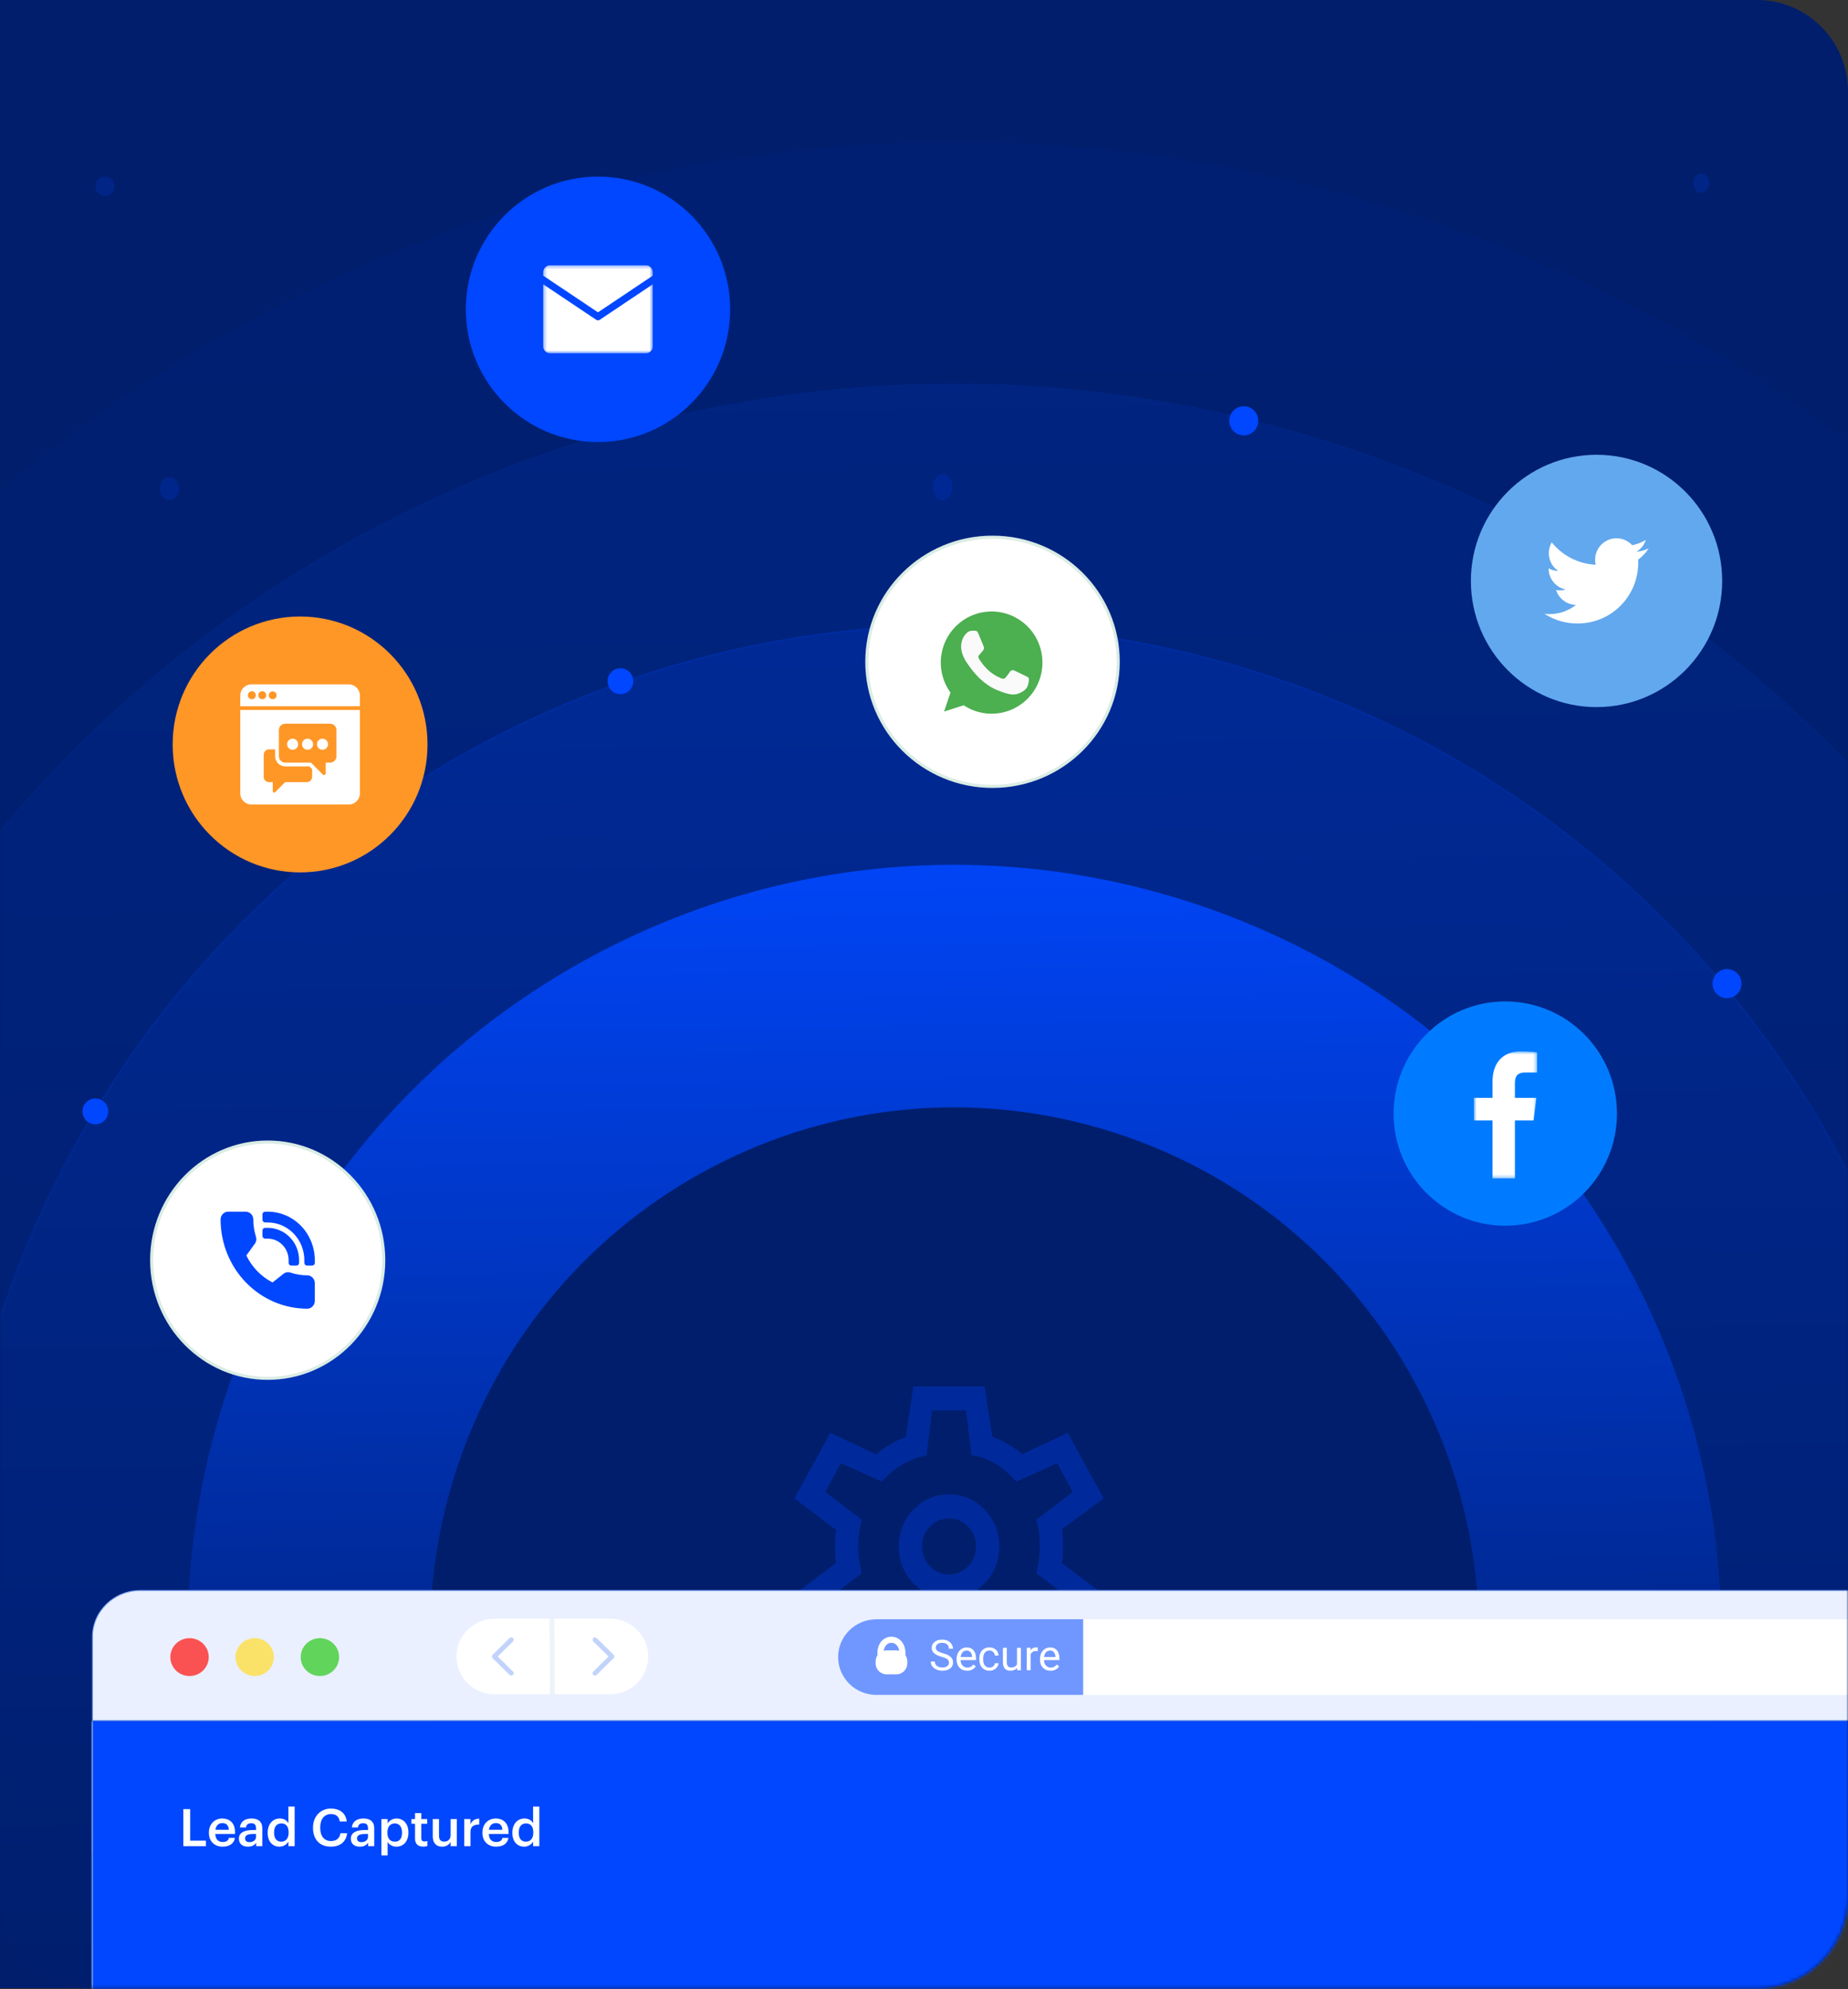 <?xml version="1.0" encoding="UTF-8"?> <svg xmlns="http://www.w3.org/2000/svg" width="525" height="565" viewBox="0 0 525 565" fill="none"><rect x="0" y="0" width="525" height="565" fill="#333333" stroke="none"/><g clip-path="url(#clip0_54_487)"><path d="M0 0H499.099C513.403 0 525 11.641 525 26V538.709C525 553.068 513.403 564.709 499.099 564.709H0V0Z" fill="#001E6C"></path><mask id="mask0_54_487" style="mask-type:alpha" maskUnits="userSpaceOnUse" x="0" y="0" width="525" height="565"><path d="M499.099 0H25.901C11.596 0 0 11.641 0 26V538.709C0 553.068 11.596 564.709 25.901 564.709H499.099C513.404 564.709 525 553.068 525 538.709V26C525 11.641 513.404 0 499.099 0Z" fill="white"></path></mask><g mask="url(#mask0_54_487)"><path d="M259.505 484.685L257.309 470.361C255.918 469.83 254.454 469.11 252.916 468.201C251.379 467.291 250.025 466.344 248.853 465.359L235.894 471.498L225.681 452.854L237.541 443.873C237.395 443.19 237.304 442.414 237.267 441.542C237.23 440.67 237.212 439.894 237.212 439.211C237.212 438.529 237.23 437.753 237.267 436.881C237.304 436.009 237.395 435.233 237.541 434.55L225.681 425.569L235.894 406.925L248.853 413.064C250.025 412.079 251.379 411.131 252.916 410.222C254.454 409.313 255.918 408.63 257.309 408.176L259.505 393.738H279.712L281.909 408.062C283.3 408.593 284.783 409.294 286.357 410.165C287.931 411.037 289.267 412.003 290.365 413.064L303.324 406.925L313.538 425.569L301.677 434.323C301.823 435.081 301.915 435.896 301.952 436.767C301.988 437.639 302.007 438.454 302.007 439.211C302.007 439.969 301.988 440.765 301.952 441.599C301.915 442.433 301.823 443.228 301.677 443.986L313.538 452.854L303.324 471.498L290.365 465.359C289.194 466.344 287.857 467.31 286.357 468.258C284.856 469.205 283.373 469.906 281.909 470.361L279.712 484.685H259.505ZM269.609 453.99C273.563 453.99 276.931 452.55 279.712 449.67C282.495 446.79 283.886 443.304 283.886 439.211C283.886 435.119 282.495 431.633 279.712 428.753C276.931 425.873 273.563 424.433 269.609 424.433C265.656 424.433 262.288 425.873 259.505 428.753C256.724 431.633 255.332 435.119 255.332 439.211C255.332 443.304 256.724 446.79 259.505 449.67C262.288 452.55 265.656 453.99 269.609 453.99ZM269.609 447.169C267.486 447.169 265.674 446.393 264.173 444.839C262.672 443.285 261.922 441.409 261.922 439.211C261.922 437.014 262.672 435.138 264.173 433.584C265.674 432.03 267.486 431.254 269.609 431.254C271.733 431.254 273.544 432.03 275.045 433.584C276.546 435.138 277.297 437.014 277.297 439.211C277.297 441.409 276.546 443.285 275.045 444.839C273.544 446.393 271.733 447.169 269.609 447.169ZM264.777 477.864H274.441L275.979 465.131C278.394 464.525 280.683 463.578 282.843 462.289C285.002 461.001 286.961 459.447 288.718 457.628L300.359 462.858L304.752 454.673L294.428 446.828C294.721 445.54 294.959 444.27 295.143 443.02C295.326 441.769 295.417 440.5 295.417 439.211C295.417 437.923 295.344 436.654 295.197 435.403C295.051 434.153 294.795 432.883 294.428 431.595L304.752 423.75L300.359 415.565L288.718 420.795C287.035 418.824 285.131 417.176 283.007 415.849C280.884 414.523 278.541 413.67 275.979 413.291L274.441 400.559H264.777L263.239 413.291C260.751 413.822 258.426 414.731 256.266 416.02C254.106 417.308 252.184 418.9 250.501 420.795L238.859 415.565L234.467 423.75L244.789 431.595C244.497 432.883 244.258 434.153 244.076 435.403C243.893 436.654 243.801 437.923 243.801 439.211C243.801 440.5 243.893 441.769 244.076 443.02C244.258 444.27 244.497 445.54 244.789 446.828L234.467 454.673L238.859 462.858L250.501 457.628C252.257 459.447 254.216 461.001 256.375 462.289C258.535 463.578 260.823 464.525 263.239 465.131L264.777 477.864Z" fill="#0047FF" fill-opacity="0.32"></path><path d="M200.963 706.414C334.24 745.321 473.703 668.407 512.462 534.623C551.221 400.838 474.599 260.844 341.323 221.938C208.046 183.031 68.583 259.945 29.824 393.729C-8.935 527.514 67.687 667.508 200.963 706.414Z" stroke="url(#paint0_linear_54_487)" stroke-opacity="0.3" stroke-width="68.9"></path><path d="M181.935 772.094C351.348 821.55 528.625 723.782 577.893 553.724C627.161 383.665 529.764 205.713 360.351 156.258C190.938 106.802 13.662 204.57 -35.607 374.628C-84.875 544.687 12.522 722.638 181.935 772.094Z" stroke="url(#paint1_linear_54_487)" stroke-opacity="0.14" stroke-width="68.9"></path><path d="M162.855 837.952C368.503 897.985 583.695 779.307 643.5 572.876C703.306 366.445 585.078 150.434 379.431 90.4C173.783 30.367 -41.409 149.045 -101.214 355.476C-161.02 561.907 -42.792 777.918 162.855 837.952Z" stroke="url(#paint2_linear_54_487)" stroke-opacity="0.05" stroke-width="68.9"></path><path d="M176.262 197.144C178.283 197.144 179.922 195.498 179.922 193.469C179.922 191.44 178.283 189.794 176.262 189.794C174.24 189.794 172.601 191.44 172.601 193.469C172.601 195.498 174.24 197.144 176.262 197.144Z" fill="#0047FF"></path><path d="M353.348 123.651C355.622 123.651 357.466 121.8 357.466 119.517C357.466 117.234 355.622 115.383 353.348 115.383C351.073 115.383 349.23 117.234 349.23 119.517C349.23 121.8 351.073 123.651 353.348 123.651Z" fill="#0047FF"></path><path d="M490.624 283.498C492.898 283.498 494.742 281.647 494.742 279.364C494.742 277.081 492.898 275.23 490.624 275.23C488.349 275.23 486.506 277.081 486.506 279.364C486.506 281.647 488.349 283.498 490.624 283.498Z" fill="#0047FF"></path><path d="M27.088 319.326C29.11 319.326 30.749 317.68 30.749 315.651C30.749 313.622 29.11 311.976 27.088 311.976C25.066 311.976 23.427 313.622 23.427 315.651C23.427 317.68 25.066 319.326 27.088 319.326Z" fill="#0047FF"></path><path d="M48.137 142.024C49.653 142.024 50.883 140.585 50.883 138.809C50.883 137.033 49.653 135.594 48.137 135.594C46.621 135.594 45.392 137.033 45.392 138.809C45.392 140.585 46.621 142.024 48.137 142.024Z" fill="#0047FF" fill-opacity="0.18"></path><path d="M175.346 88.741C176.357 88.741 177.176 87.507 177.176 85.985C177.176 84.463 176.357 83.229 175.346 83.229C174.335 83.229 173.516 84.463 173.516 85.985C173.516 87.507 174.335 88.741 175.346 88.741Z" fill="#0047FF" fill-opacity="0.18"></path><path d="M483.302 54.752C484.565 54.752 485.59 53.518 485.59 51.995C485.59 50.473 484.565 49.239 483.302 49.239C482.038 49.239 481.014 50.473 481.014 51.995C481.014 53.518 482.038 54.752 483.302 54.752Z" fill="#0047FF" fill-opacity="0.18"></path><path d="M29.834 55.67C31.35 55.67 32.579 54.436 32.579 52.914C32.579 51.392 31.35 50.158 29.834 50.158C28.317 50.158 27.088 51.392 27.088 52.914C27.088 54.436 28.317 55.67 29.834 55.67Z" fill="#0047FF" fill-opacity="0.18"></path><path d="M267.779 142.024C269.295 142.024 270.524 140.378 270.524 138.349C270.524 136.32 269.295 134.674 267.779 134.674C266.263 134.674 265.033 136.32 265.033 138.349C265.033 140.378 266.263 142.024 267.779 142.024Z" fill="#0047FF" fill-opacity="0.18"></path><path d="M515.791 463.556C517.307 463.556 518.537 462.322 518.537 460.8C518.537 459.278 517.307 458.044 515.791 458.044C514.275 458.044 513.046 459.278 513.046 460.8C513.046 462.322 514.275 463.556 515.791 463.556Z" fill="#0047FF" fill-opacity="0.18"></path><path d="M219.935 640.931C317.184 669.321 418.946 613.199 447.227 515.579C475.509 417.96 419.6 315.81 322.351 287.421C225.103 259.032 123.34 315.153 95.059 412.773C66.777 510.392 122.686 612.542 219.935 640.931Z" stroke="url(#paint3_linear_54_487)" stroke-width="68.9"></path><path d="M39.846 451.751H653.122C660.597 451.751 666.657 457.636 666.657 464.883V488.634H26.31V464.883C26.31 457.636 32.37 451.751 39.846 451.751Z" fill="#EAF0FF" stroke="#88AEFA" stroke-width="0.276"></path><path d="M53.846 476.014C56.858 476.014 59.3 473.606 59.3 470.635C59.3 467.664 56.858 465.255 53.846 465.255C50.834 465.255 48.392 467.664 48.392 470.635C48.392 473.606 50.834 476.014 53.846 476.014Z" fill="#FA5252"></path><path d="M72.364 476.014C75.376 476.014 77.818 473.606 77.818 470.635C77.818 467.664 75.376 465.255 72.364 465.255C69.352 465.255 66.91 467.664 66.91 470.635C66.91 473.606 69.352 476.014 72.364 476.014Z" fill="#FAE269"></path><path d="M90.882 476.014C93.894 476.014 96.335 473.606 96.335 470.635C96.335 467.664 93.894 465.255 90.882 465.255C87.869 465.255 85.428 467.664 85.428 470.635C85.428 473.606 87.869 476.014 90.882 476.014Z" fill="#61D45B"></path><path d="M532.172 481.378H249.996C242.37 481.378 238.463 476.569 238.463 470.635C238.463 464.7 242.37 459.891 249.996 459.891H532.172C539.798 459.891 544.61 464.7 544.61 470.635C544.61 476.569 539.798 481.378 532.172 481.378Z" fill="white"></path><path d="M173.252 481.209H140.575C134.559 481.209 129.684 476.4 129.684 470.465C129.684 464.531 134.559 459.721 140.575 459.721H173.252C179.268 459.721 184.144 464.531 184.144 470.465C184.144 476.4 179.268 481.209 173.252 481.209Z" fill="white"></path><path d="M141.403 470.465L145.732 466.195C145.998 465.933 145.998 465.501 145.732 465.239C145.467 464.977 145.029 464.977 144.764 465.239L139.95 469.987C139.685 470.249 139.685 470.68 139.95 470.943L144.764 475.69C144.904 475.829 145.076 475.89 145.248 475.89C145.42 475.89 145.591 475.829 145.732 475.69C145.998 475.428 145.998 474.996 145.732 474.734L141.403 470.465Z" fill="#C1D3FB"></path><path d="M174.33 469.987L169.516 465.239C169.251 464.977 168.813 464.977 168.548 465.239C168.282 465.501 168.282 465.933 168.548 466.195L172.876 470.465L168.548 474.734C168.282 474.996 168.282 475.428 168.548 475.69C168.688 475.829 168.86 475.89 169.032 475.89C169.204 475.89 169.376 475.829 169.516 475.69L174.33 470.943C174.595 470.68 174.595 470.249 174.33 469.987Z" fill="#C1D3FB"></path><path d="M157.467 459.728L156.107 459.737L156.246 481.393L157.605 481.385L157.467 459.728Z" fill="#EDF3F7"></path><path d="M307.722 481.378H248.995C242.979 481.378 238.104 476.569 238.104 470.635C238.104 464.7 242.979 459.891 248.995 459.891H307.722V481.378Z" fill="#6F97FF"></path><path d="M254.621 468.726H251.886C250.16 468.726 248.76 470.107 248.76 471.809V472.457C248.76 474.159 250.16 475.539 251.886 475.539H254.621C256.347 475.539 257.746 474.159 257.746 472.457V471.809C257.746 470.107 256.347 468.726 254.621 468.726Z" fill="white"></path><path d="M250.136 471.68V469.46C250.136 467.194 251.527 465.714 253.246 465.714C254.965 465.714 256.355 467.21 256.355 469.46V471.156" stroke="white" stroke-width="1.745" stroke-miterlimit="10"></path><path d="M267.513 470.557C266.529 470.28 265.81 469.941 265.357 469.524C264.904 469.124 264.685 468.615 264.685 468.014C264.685 467.336 264.966 466.781 265.512 466.334C266.059 465.887 266.779 465.671 267.654 465.671C268.248 465.671 268.779 465.779 269.248 466.01C269.716 466.241 270.076 466.55 270.342 466.95C270.592 467.351 270.733 467.783 270.733 468.26H269.576C269.576 467.736 269.404 467.336 269.076 467.027C268.748 466.734 268.263 466.58 267.654 466.58C267.092 466.58 266.638 466.704 266.325 466.95C266.013 467.197 265.857 467.536 265.857 467.983C265.857 468.338 266.013 468.63 266.309 468.877C266.607 469.124 267.122 469.339 267.842 469.54C268.56 469.74 269.139 469.956 269.545 470.203C269.951 470.449 270.263 470.727 270.451 471.05C270.654 471.374 270.748 471.76 270.748 472.191C270.748 472.885 270.467 473.44 269.92 473.871C269.373 474.287 268.639 474.503 267.716 474.503C267.122 474.503 266.56 474.395 266.044 474.164C265.528 473.933 265.122 473.625 264.841 473.239C264.56 472.838 264.419 472.407 264.419 471.898H265.575C265.575 472.422 265.763 472.823 266.154 473.131C266.545 473.44 267.06 473.578 267.716 473.578C268.326 473.578 268.795 473.455 269.107 473.208C269.436 472.962 269.592 472.638 269.592 472.207C269.592 471.775 269.436 471.467 269.139 471.235C268.842 471.004 268.295 470.773 267.513 470.557Z" fill="white"></path><path d="M274.733 474.504C273.858 474.504 273.139 474.226 272.593 473.656C272.046 473.086 271.764 472.33 271.764 471.375V471.174C271.764 470.542 271.889 469.972 272.139 469.479C272.389 468.986 272.733 468.585 273.17 468.307C273.608 468.03 274.092 467.891 274.608 467.891C275.452 467.891 276.108 468.169 276.577 468.708C277.046 469.248 277.281 470.034 277.281 471.051V471.498H272.889C272.904 472.13 273.093 472.639 273.451 473.024C273.811 473.409 274.264 473.61 274.811 473.61C275.202 473.61 275.53 473.533 275.811 473.379C276.077 473.224 276.327 473.009 276.531 472.747L277.202 473.271C276.655 474.088 275.842 474.504 274.764 474.504H274.733ZM274.592 468.785C274.14 468.785 273.764 468.939 273.467 469.263C273.17 469.587 272.983 470.034 272.904 470.604H276.155V470.527C276.124 469.972 275.968 469.54 275.702 469.232C275.437 468.924 275.061 468.77 274.608 468.77L274.592 468.785Z" fill="white"></path><path d="M281.124 473.61C281.515 473.61 281.859 473.486 282.156 473.255C282.453 473.024 282.608 472.731 282.64 472.376H283.687C283.671 472.746 283.547 473.085 283.297 473.425C283.062 473.748 282.75 474.026 282.358 474.211C281.968 474.411 281.546 474.504 281.109 474.504C280.233 474.504 279.53 474.211 278.999 473.64C278.483 473.055 278.218 472.269 278.218 471.251V471.066C278.218 470.45 278.327 469.895 278.562 469.401C278.796 468.924 279.124 468.538 279.562 468.276C279.999 468.014 280.499 467.875 281.093 467.875C281.811 467.875 282.421 468.091 282.906 468.523C283.39 468.954 283.64 469.509 283.671 470.188H282.624C282.593 469.771 282.437 469.432 282.156 469.17C281.874 468.908 281.515 468.77 281.093 468.77C280.53 468.77 280.093 468.97 279.78 469.371C279.467 469.771 279.312 470.342 279.312 471.097V471.297C279.312 472.037 279.468 472.592 279.765 472.993C280.077 473.394 280.514 473.594 281.077 473.594L281.124 473.61Z" fill="white"></path><path d="M288.938 473.748C288.5 474.241 287.875 474.503 287.047 474.503C286.359 474.503 285.828 474.302 285.469 473.917C285.109 473.516 284.922 472.931 284.922 472.16V467.998H286.031V472.129C286.031 473.1 286.438 473.578 287.235 473.578C288.079 473.578 288.64 473.27 288.922 472.653V468.013H290.032V474.395H288.985L288.953 473.763L288.938 473.748Z" fill="white"></path><path d="M294.829 468.97C294.657 468.939 294.485 468.923 294.282 468.923C293.564 468.923 293.064 469.232 292.798 469.833V474.365H291.688V467.983H292.767V468.723C293.141 468.153 293.657 467.86 294.329 467.86C294.548 467.86 294.704 467.891 294.814 467.937V468.954L294.829 468.97Z" fill="white"></path><path d="M298.423 474.504C297.548 474.504 296.829 474.226 296.282 473.656C295.735 473.086 295.454 472.33 295.454 471.375V471.174C295.454 470.542 295.579 469.972 295.829 469.479C296.079 468.986 296.423 468.585 296.861 468.307C297.298 468.03 297.783 467.891 298.299 467.891C299.142 467.891 299.799 468.169 300.267 468.708C300.736 469.248 300.97 470.034 300.97 471.051V471.498H296.579C296.595 472.13 296.782 472.639 297.142 473.024C297.502 473.409 297.955 473.61 298.502 473.61C298.892 473.61 299.22 473.533 299.502 473.379C299.767 473.224 300.017 473.009 300.22 472.747L300.893 473.271C300.346 474.088 299.533 474.504 298.455 474.504H298.423ZM298.283 468.785C297.829 468.785 297.455 468.939 297.158 469.263C296.861 469.587 296.673 470.034 296.595 470.604H299.846V470.527C299.814 469.972 299.658 469.54 299.392 469.232C299.126 468.924 298.752 468.77 298.299 468.77L298.283 468.785Z" fill="white"></path><path d="M26.31 488.91H666.657V908.188C666.657 916.737 659.754 923.667 651.237 923.667H41.731C33.214 923.667 26.31 916.737 26.31 908.188V488.91Z" fill="#F2F5FA" stroke="#A7B0B7" stroke-width="0.276"></path><path d="M26.31 488.91H666.657V525.794H26.31V488.91Z" fill="#FBFCFF" stroke="#A7B0B7" stroke-width="0.276"></path><path d="M26.173 488.772H666.795V636.502H26.173V488.772Z" fill="#0047FF"></path><mask id="mask1_54_487" style="mask-type:luminance" maskUnits="userSpaceOnUse" x="26" y="488" width="641" height="149"><path d="M26.173 488.772H666.795V636.502H26.173V488.772Z" fill="white"></path></mask><g mask="url(#mask1_54_487)"><path d="M666.52 488.772V636.502H667.069V488.772H666.52ZM26.448 636.502V488.772H25.898V636.502H26.448Z" fill="#88AEFA"></path></g><path d="M52.083 524.326V513.817H54.031V522.768H58.497V524.326H52.083ZM63.227 524.473C60.972 524.473 59.346 522.989 59.346 520.563V520.446C59.346 518.065 60.972 516.477 63.154 516.477C65.057 516.477 66.77 517.609 66.77 520.358V520.872H61.162C61.221 522.327 61.953 523.15 63.271 523.15C64.34 523.15 64.896 522.724 65.028 521.974H66.741C66.492 523.591 65.189 524.473 63.227 524.473ZM61.191 519.681H65.013C64.925 518.359 64.252 517.771 63.154 517.771C62.085 517.771 61.367 518.491 61.191 519.681ZM70.43 524.473C69.025 524.473 67.868 523.797 67.868 522.195C67.868 520.402 69.596 519.755 71.792 519.755H72.744V519.358C72.744 518.329 72.392 517.815 71.353 517.815C70.43 517.815 69.977 518.256 69.889 519.02H68.175C68.322 517.227 69.742 516.477 71.455 516.477C73.169 516.477 74.516 517.183 74.516 519.285V524.326H72.773V523.385C72.275 524.047 71.602 524.473 70.43 524.473ZM70.855 523.194C71.939 523.194 72.744 522.621 72.744 521.636V520.872H71.836C70.489 520.872 69.625 521.181 69.625 522.121C69.625 522.768 69.977 523.194 70.855 523.194ZM79.416 524.473C77.498 524.473 76.049 523.106 76.049 520.607V520.49C76.049 518.035 77.498 516.477 79.49 516.477C80.734 516.477 81.51 517.05 81.935 517.815V513.082H83.707V524.326H81.935V523.033C81.525 523.797 80.544 524.473 79.416 524.473ZM79.856 523.062C81.086 523.062 81.994 522.239 81.994 520.519V520.402C81.994 518.711 81.218 517.874 79.929 517.874C78.626 517.874 77.864 518.785 77.864 520.446V520.563C77.864 522.254 78.714 523.062 79.856 523.062ZM94.031 524.473C90.751 524.473 88.921 522.371 88.921 519.138V519.02C88.921 515.86 91.088 513.655 94.002 513.655C96.403 513.655 98.263 514.86 98.497 517.33H96.521C96.301 515.933 95.525 515.213 94.017 515.213C92.172 515.213 90.971 516.654 90.971 519.005V519.123C90.971 521.489 92.099 522.886 94.031 522.886C95.481 522.886 96.506 522.151 96.711 520.666H98.615C98.307 523.194 96.521 524.473 94.031 524.473ZM102.233 524.473C100.827 524.473 99.67 523.797 99.67 522.195C99.67 520.402 101.398 519.755 103.594 519.755H104.547V519.358C104.547 518.329 104.195 517.815 103.155 517.815C102.233 517.815 101.778 518.256 101.691 519.02H99.978C100.125 517.227 101.544 516.477 103.258 516.477C104.971 516.477 106.318 517.183 106.318 519.285V524.326H104.576V523.385C104.078 524.047 103.404 524.473 102.233 524.473ZM102.657 523.194C103.741 523.194 104.547 522.621 104.547 521.636V520.872H103.638C102.291 520.872 101.428 521.181 101.428 522.121C101.428 522.768 101.778 523.194 102.657 523.194ZM108.349 526.957V516.639H110.12V517.874C110.545 517.139 111.497 516.477 112.625 516.477C114.543 516.477 116.022 517.903 116.022 520.387V520.505C116.022 522.974 114.601 524.473 112.625 524.473C111.41 524.473 110.531 523.871 110.12 523.121V526.957H108.349ZM112.186 523.062C113.489 523.062 114.206 522.18 114.206 520.534V520.416C114.206 518.711 113.327 517.874 112.171 517.874C110.94 517.874 110.062 518.711 110.062 520.416V520.534C110.062 522.254 110.897 523.062 112.186 523.062ZM120.221 524.458C118.699 524.458 117.908 523.635 117.908 522.18V517.976H116.883V516.639H117.908V514.948H119.679V516.639H121.364V517.976H119.679V522.018C119.679 522.695 120.002 523.003 120.558 523.003C120.909 523.003 121.173 522.959 121.422 522.856V524.267C121.143 524.37 120.763 524.458 120.221 524.458ZM125.583 524.473C124.074 524.473 122.947 523.606 122.947 521.563V516.639H124.719V521.357C124.719 522.518 125.202 523.047 126.227 523.047C127.178 523.047 128.013 522.43 128.013 521.21V516.639H129.786V524.326H128.013V523.121C127.633 523.871 126.827 524.473 125.583 524.473ZM131.886 524.326V516.639H133.658V518.079C134.141 517.109 134.858 516.536 136.147 516.521V518.182C134.595 518.197 133.658 518.697 133.658 520.328V524.326H131.886ZM140.931 524.473C138.676 524.473 137.05 522.989 137.05 520.563V520.446C137.05 518.065 138.676 516.477 140.857 516.477C142.761 516.477 144.475 517.609 144.475 520.358V520.872H138.866C138.925 522.327 139.657 523.15 140.975 523.15C142.044 523.15 142.6 522.724 142.732 521.974H144.445C144.196 523.591 142.893 524.473 140.931 524.473ZM138.895 519.681H142.717C142.63 518.359 141.955 517.771 140.857 517.771C139.788 517.771 139.071 518.491 138.895 519.681ZM148.927 524.473C147.009 524.473 145.558 523.106 145.558 520.607V520.49C145.558 518.035 147.009 516.477 149 516.477C150.245 516.477 151.021 517.05 151.445 517.815V513.082H153.217V524.326H151.445V523.033C151.036 523.797 150.054 524.473 148.927 524.473ZM149.366 523.062C150.596 523.062 151.504 522.239 151.504 520.519V520.402C151.504 518.711 150.728 517.874 149.44 517.874C148.136 517.874 147.375 518.785 147.375 520.446V520.563C147.375 522.254 148.224 523.062 149.366 523.062Z" fill="white"></path><path d="M427.634 348.119C445.158 348.119 459.364 333.859 459.364 316.268C459.364 298.677 445.158 284.417 427.634 284.417C410.11 284.417 395.904 298.677 395.904 316.268C395.904 333.859 410.11 348.119 427.634 348.119Z" fill="#007BFF"></path><mask id="mask2_54_487" style="mask-type:luminance" maskUnits="userSpaceOnUse" x="418" y="298" width="19" height="37"><path d="M436.678 298.601H418.708V334.677H436.678V298.601Z" fill="white"></path></mask><g mask="url(#mask2_54_487)"><path d="M430.371 334.674V318.221H435.67L436.463 311.809H430.371V307.716C430.371 305.859 430.867 304.594 433.421 304.594L436.677 304.593V298.858C436.115 298.78 434.181 298.606 431.931 298.606C427.235 298.606 424.02 301.594 424.02 307.081V311.81H418.708V318.221H424.02V334.674H430.371Z" fill="white"></path></g><path d="M453.564 200.828C473.279 200.828 489.261 184.785 489.261 164.995C489.261 145.205 473.279 129.162 453.564 129.162C433.849 129.162 417.867 145.205 417.867 164.995C417.867 184.785 433.849 200.828 453.564 200.828Z" fill="#62A8EE"></path><path d="M468.366 155.783C467.253 156.267 466.076 156.587 464.872 156.733C466.143 155.972 467.095 154.773 467.552 153.361C466.358 154.074 465.051 154.576 463.688 154.846C462.777 153.855 461.565 153.195 460.239 152.97C458.914 152.745 457.552 152.967 456.366 153.603C455.182 154.239 454.24 155.251 453.69 156.482C453.14 157.713 453.012 159.092 453.327 160.404C450.913 160.281 448.552 159.65 446.397 158.552C444.243 157.454 442.342 155.913 440.82 154.029C440.285 154.966 440.005 156.026 440.005 157.105C440.003 158.107 440.248 159.094 440.718 159.978C441.188 160.862 441.869 161.616 442.699 162.172C441.734 162.145 440.79 161.885 439.946 161.414V161.488C439.953 162.892 440.443 164.25 441.334 165.333C442.223 166.416 443.459 167.158 444.83 167.432C444.302 167.593 443.754 167.678 443.203 167.684C442.82 167.68 442.439 167.645 442.063 167.58C442.453 168.788 443.21 169.843 444.226 170.6C445.242 171.356 446.467 171.775 447.731 171.8C445.596 173.487 442.959 174.407 440.242 174.415C439.747 174.417 439.253 174.387 438.761 174.326C441.536 176.124 444.77 177.079 448.072 177.075C450.351 177.098 452.612 176.666 454.723 175.803C456.834 174.94 458.752 173.663 460.365 172.047C461.979 170.432 463.256 168.509 464.121 166.393C464.987 164.276 465.423 162.008 465.405 159.72C465.405 159.467 465.405 159.2 465.405 158.933C466.567 158.063 467.569 156.997 468.366 155.783Z" fill="white"></path><path d="M169.882 125.543C190.62 125.543 207.431 108.667 207.431 87.851C207.431 67.034 190.62 50.158 169.882 50.158C149.144 50.158 132.333 67.034 132.333 87.851C132.333 108.667 149.144 125.543 169.882 125.543Z" fill="#0047FF"></path><mask id="mask3_54_487" style="mask-type:luminance" maskUnits="userSpaceOnUse" x="154" y="75" width="32" height="26"><path d="M185.453 75.347H154.312V100.354H185.453V75.347Z" fill="white"></path></mask><g mask="url(#mask3_54_487)"><path d="M154.312 78.286V77.431C154.312 76.878 154.517 76.348 154.882 75.957C155.248 75.567 155.743 75.347 156.259 75.347H183.506C184.023 75.347 184.517 75.567 184.883 75.957C185.247 76.348 185.453 76.878 185.453 77.431V78.286L169.883 88.706L154.312 78.286ZM170.398 90.818C170.243 90.922 170.065 90.977 169.883 90.977C169.701 90.977 169.521 90.922 169.367 90.818L154.312 80.743V98.27C154.312 98.823 154.517 99.353 154.882 99.744C155.248 100.135 155.743 100.354 156.259 100.354H183.506C184.023 100.354 184.517 100.135 184.883 99.744C185.247 99.353 185.453 98.823 185.453 98.27V80.743L170.398 90.818Z" fill="white"></path></g><path d="M85.252 247.772C105.245 247.772 121.452 231.503 121.452 211.434C121.452 191.365 105.245 175.096 85.252 175.096C65.26 175.096 49.052 191.365 49.052 211.434C49.052 231.503 65.26 247.772 85.252 247.772Z" fill="#FF9727"></path><path d="M99.094 194.376H71.403C70.99 194.375 70.58 194.456 70.198 194.614C69.817 194.772 69.47 195.005 69.178 195.298C68.885 195.591 68.654 195.939 68.496 196.323C68.339 196.706 68.258 197.117 68.259 197.531V200.581H102.246V197.531C102.246 195.783 100.836 194.376 99.094 194.376ZM71.551 198.598C70.928 198.598 70.425 198.1 70.425 197.482C70.42 197.33 70.445 197.18 70.499 197.038C70.553 196.897 70.635 196.768 70.74 196.659C70.844 196.55 70.97 196.463 71.109 196.404C71.248 196.345 71.397 196.314 71.548 196.314C71.699 196.314 71.848 196.345 71.987 196.404C72.126 196.463 72.251 196.55 72.356 196.659C72.46 196.768 72.542 196.897 72.596 197.038C72.65 197.18 72.675 197.33 72.67 197.482C72.67 198.1 72.167 198.598 71.551 198.598ZM74.511 198.598C73.888 198.598 73.385 198.1 73.385 197.482C73.38 197.33 73.405 197.18 73.459 197.038C73.513 196.897 73.595 196.768 73.699 196.659C73.804 196.55 73.93 196.463 74.069 196.404C74.207 196.345 74.357 196.314 74.507 196.314C74.658 196.314 74.808 196.345 74.946 196.404C75.085 196.463 75.211 196.55 75.315 196.659C75.42 196.768 75.502 196.897 75.556 197.038C75.61 197.18 75.635 197.33 75.63 197.482C75.63 198.1 75.127 198.598 74.511 198.598ZM77.471 198.598C76.847 198.598 76.345 198.1 76.345 197.482C76.345 197.183 76.463 196.896 76.674 196.685C76.884 196.474 77.169 196.355 77.467 196.355C77.765 196.355 78.05 196.474 78.261 196.685C78.471 196.896 78.589 197.183 78.589 197.482C78.589 198.1 78.087 198.598 77.471 198.598ZM68.259 201.647V225.329C68.259 227.077 69.661 228.492 71.403 228.492H99.094C100.836 228.492 102.246 227.077 102.246 225.329V201.647H68.259ZM88.672 220.617C88.672 221.455 87.992 222.145 87.157 222.145H81.004L78.165 224.995C77.917 225.244 77.485 225.066 77.485 224.71V222.145H76.437C75.594 222.145 74.915 221.455 74.915 220.617V214.355C74.915 213.516 75.594 212.827 76.437 212.827H78.165V214.781C78.165 216.373 79.453 217.667 81.039 217.667H87.907L88.672 218.435V220.617ZM95.585 214.784C95.585 215.265 95.394 215.727 95.055 216.067C94.716 216.408 94.257 216.599 93.777 216.599H92.528V219.653C92.528 220.076 92.018 220.287 91.721 219.988L88.348 216.599H81.037C80.558 216.599 80.098 216.408 79.759 216.067C79.42 215.727 79.229 215.265 79.229 214.784V207.345C79.229 206.864 79.42 206.403 79.759 206.062C80.098 205.722 80.558 205.531 81.037 205.531H93.777C94.257 205.531 94.716 205.722 95.055 206.062C95.394 206.403 95.585 206.864 95.585 207.345V214.784Z" fill="white"></path><path d="M91.651 209.797C91.442 209.792 91.234 209.829 91.04 209.906C90.846 209.983 90.669 210.098 90.519 210.244C90.37 210.391 90.251 210.566 90.17 210.759C90.089 210.952 90.047 211.16 90.046 211.369C90.046 211.579 90.088 211.787 90.168 211.98C90.249 212.173 90.367 212.348 90.516 212.495C90.665 212.642 90.842 212.758 91.036 212.835C91.23 212.913 91.438 212.95 91.647 212.946C92.057 212.938 92.448 212.769 92.735 212.475C93.023 212.181 93.184 211.785 93.184 211.374C93.185 210.962 93.025 210.566 92.738 210.271C92.451 209.976 92.061 209.806 91.651 209.797ZM87.41 209.797C87.201 209.792 86.993 209.829 86.799 209.906C86.605 209.983 86.427 210.098 86.278 210.244C86.129 210.391 86.01 210.566 85.929 210.759C85.847 210.952 85.805 211.16 85.805 211.369C85.805 211.579 85.846 211.787 85.927 211.98C86.008 212.173 86.126 212.348 86.275 212.495C86.424 212.642 86.601 212.758 86.795 212.835C86.989 212.913 87.197 212.95 87.405 212.946C87.816 212.938 88.206 212.769 88.494 212.475C88.781 212.181 88.943 211.785 88.943 211.374C88.944 210.962 88.784 210.566 88.497 210.271C88.21 209.976 87.82 209.806 87.41 209.797ZM83.168 209.797C82.96 209.792 82.752 209.829 82.558 209.906C82.363 209.983 82.186 210.098 82.037 210.244C81.887 210.391 81.769 210.566 81.687 210.759C81.606 210.952 81.564 211.16 81.564 211.369C81.564 211.579 81.605 211.787 81.686 211.98C81.766 212.173 81.885 212.348 82.034 212.495C82.183 212.642 82.359 212.758 82.554 212.835C82.748 212.913 82.955 212.95 83.164 212.946C83.574 212.938 83.965 212.769 84.252 212.475C84.54 212.18 84.701 211.785 84.702 211.373C84.702 210.961 84.542 210.566 84.255 210.271C83.968 209.976 83.579 209.806 83.168 209.797Z" fill="white"></path><path d="M317.68 187.957C317.68 207.499 301.695 223.35 281.964 223.35C262.234 223.35 246.249 207.499 246.249 187.957C246.249 168.416 262.234 152.565 281.964 152.565C301.695 152.565 317.68 168.416 317.68 187.957Z" fill="white" stroke="#DAECE5" stroke-width="0.871"></path><path d="M281.713 173.667H281.705C279.044 173.666 276.435 174.404 274.166 175.801C271.895 177.198 270.054 179.198 268.845 181.581C267.635 183.964 267.104 186.637 267.312 189.304C267.519 191.971 268.455 194.529 270.017 196.695L268.217 202.088L273.768 200.304C275.648 201.549 277.791 202.335 280.025 202.599C282.261 202.863 284.526 202.598 286.641 201.826C288.757 201.053 290.663 199.794 292.208 198.149C293.753 196.504 294.895 194.519 295.541 192.352C296.188 190.184 296.321 187.895 295.931 185.667C295.54 183.438 294.638 181.332 293.295 179.517C291.951 177.702 290.204 176.228 288.193 175.212C286.182 174.196 283.963 173.667 281.713 173.667Z" fill="#4CAF50"></path><path d="M291.954 194.823C291.561 195.944 290.006 196.874 288.763 197.145C287.914 197.329 286.804 197.475 283.07 195.907C278.293 193.902 275.217 188.99 274.976 188.671C274.745 188.352 273.046 186.069 273.046 183.708C273.025 182.959 273.162 182.214 273.449 181.524C273.736 180.833 274.166 180.212 274.709 179.703C275.167 179.297 275.761 179.085 276.37 179.113C276.571 179.113 276.753 179.123 276.915 179.131C277.392 179.152 277.632 179.181 277.947 179.943C278.34 180.9 279.294 183.261 279.409 183.504C279.488 183.636 279.537 183.786 279.549 183.941C279.561 184.095 279.536 184.251 279.477 184.394C279.344 184.673 279.166 184.928 278.951 185.149C278.711 185.429 278.484 185.643 278.244 185.943C278.025 186.204 277.777 186.484 278.053 186.967C278.767 188.198 279.656 189.315 280.691 190.285C281.801 191.314 283.095 192.122 284.502 192.665C284.689 192.755 284.899 192.785 285.103 192.753C285.308 192.72 285.497 192.626 285.649 192.482C286.101 191.937 286.525 191.368 286.918 190.778C287.035 190.582 287.218 190.437 287.433 190.371C287.649 190.305 287.881 190.322 288.085 190.42C288.524 190.574 290.846 191.736 291.323 191.977C291.801 192.217 292.116 192.335 292.232 192.538C292.347 192.742 292.345 193.701 291.954 194.823Z" fill="#FAFAFA"></path><path d="M109.02 357.909C109.02 376.447 94.253 391.464 76.05 391.464C57.847 391.464 43.08 376.447 43.08 357.909C43.08 339.372 57.847 324.355 76.05 324.355C94.253 324.355 109.02 339.372 109.02 357.909Z" fill="white" stroke="#DAECE5" stroke-width="0.871"></path><path d="M76.05 344.129H75.306C75.109 344.129 74.92 344.21 74.781 344.354C74.641 344.497 74.563 344.692 74.563 344.895V346.426C74.563 346.629 74.641 346.824 74.781 346.967C74.92 347.111 75.109 347.192 75.306 347.192H76.05C78.811 347.192 81.459 348.321 83.411 350.331C85.363 352.341 86.46 355.067 86.46 357.909V358.675C86.46 358.878 86.538 359.073 86.678 359.216C86.817 359.36 87.006 359.44 87.204 359.44H88.691C88.888 359.44 89.077 359.36 89.217 359.216C89.356 359.073 89.434 358.878 89.434 358.675V357.909C89.434 354.255 88.024 350.75 85.514 348.165C83.004 345.581 79.6 344.129 76.05 344.129Z" fill="#0047FF"></path><path d="M81.999 357.909V358.675C81.999 358.878 82.077 359.073 82.216 359.216C82.356 359.36 82.545 359.44 82.742 359.44H84.229C84.427 359.44 84.616 359.36 84.755 359.216C84.895 359.073 84.973 358.878 84.973 358.675V357.909C84.973 355.473 84.033 353.136 82.359 351.413C80.686 349.691 78.417 348.723 76.05 348.723H75.306C75.109 348.723 74.92 348.803 74.781 348.947C74.641 349.09 74.563 349.285 74.563 349.488V351.019C74.563 351.222 74.641 351.417 74.781 351.561C74.92 351.704 75.109 351.785 75.306 351.785H76.05C77.628 351.785 79.141 352.43 80.256 353.579C81.372 354.727 81.999 356.285 81.999 357.909Z" fill="#0047FF"></path><path d="M87.293 362.212C85.671 362.215 84.06 361.951 82.519 361.431C82.156 361.31 81.769 361.288 81.397 361.369C81.023 361.45 80.677 361.629 80.393 361.89L77.418 364.233C74.2 362.576 71.591 359.89 69.982 356.577L72.183 353.515C72.464 353.226 72.662 352.863 72.756 352.467C72.851 352.07 72.838 351.654 72.719 351.264C72.213 349.678 71.957 348.019 71.96 346.349C71.96 346.051 71.902 345.756 71.789 345.482C71.676 345.207 71.511 344.959 71.303 344.752C71.094 344.545 70.848 344.383 70.578 344.276C70.307 344.169 70.019 344.119 69.73 344.129H64.807C64.24 344.133 63.698 344.367 63.297 344.779C62.896 345.192 62.669 345.751 62.666 346.334C62.67 353.057 65.266 359.504 69.883 364.258C74.501 369.012 80.763 371.685 87.293 371.689C87.86 371.685 88.402 371.451 88.803 371.039C89.204 370.626 89.43 370.068 89.434 369.484V364.432C89.434 363.845 89.209 363.283 88.808 362.867C88.407 362.451 87.862 362.216 87.293 362.212Z" fill="#0047FF"></path></g></g><defs><linearGradient id="paint0_linear_54_487" x1="295.385" y1="151.269" x2="300.946" y2="568.652" gradientUnits="userSpaceOnUse"><stop stop-color="#0047FF"></stop><stop offset="1" stop-color="#001E6D" stop-opacity="0.99"></stop></linearGradient><linearGradient id="paint1_linear_54_487" x1="301.169" y1="76.621" x2="308.057" y2="593.577" gradientUnits="userSpaceOnUse"><stop stop-color="#0047FF"></stop><stop offset="1" stop-color="#001E6D" stop-opacity="0.99"></stop></linearGradient><linearGradient id="paint2_linear_54_487" x1="306.967" y1="1.771" x2="315.185" y2="618.568" gradientUnits="userSpaceOnUse"><stop stop-color="#0047FF"></stop><stop offset="1" stop-color="#001E6D" stop-opacity="0.99"></stop></linearGradient><linearGradient id="paint3_linear_54_487" x1="289.62" y1="225.692" x2="293.858" y2="543.803" gradientUnits="userSpaceOnUse"><stop stop-color="#0047FF"></stop><stop offset="1" stop-color="#001E6D" stop-opacity="0.99"></stop></linearGradient><clipPath id="clip0_54_487"><rect width="525" height="565" fill="white"></rect></clipPath></defs></svg> 